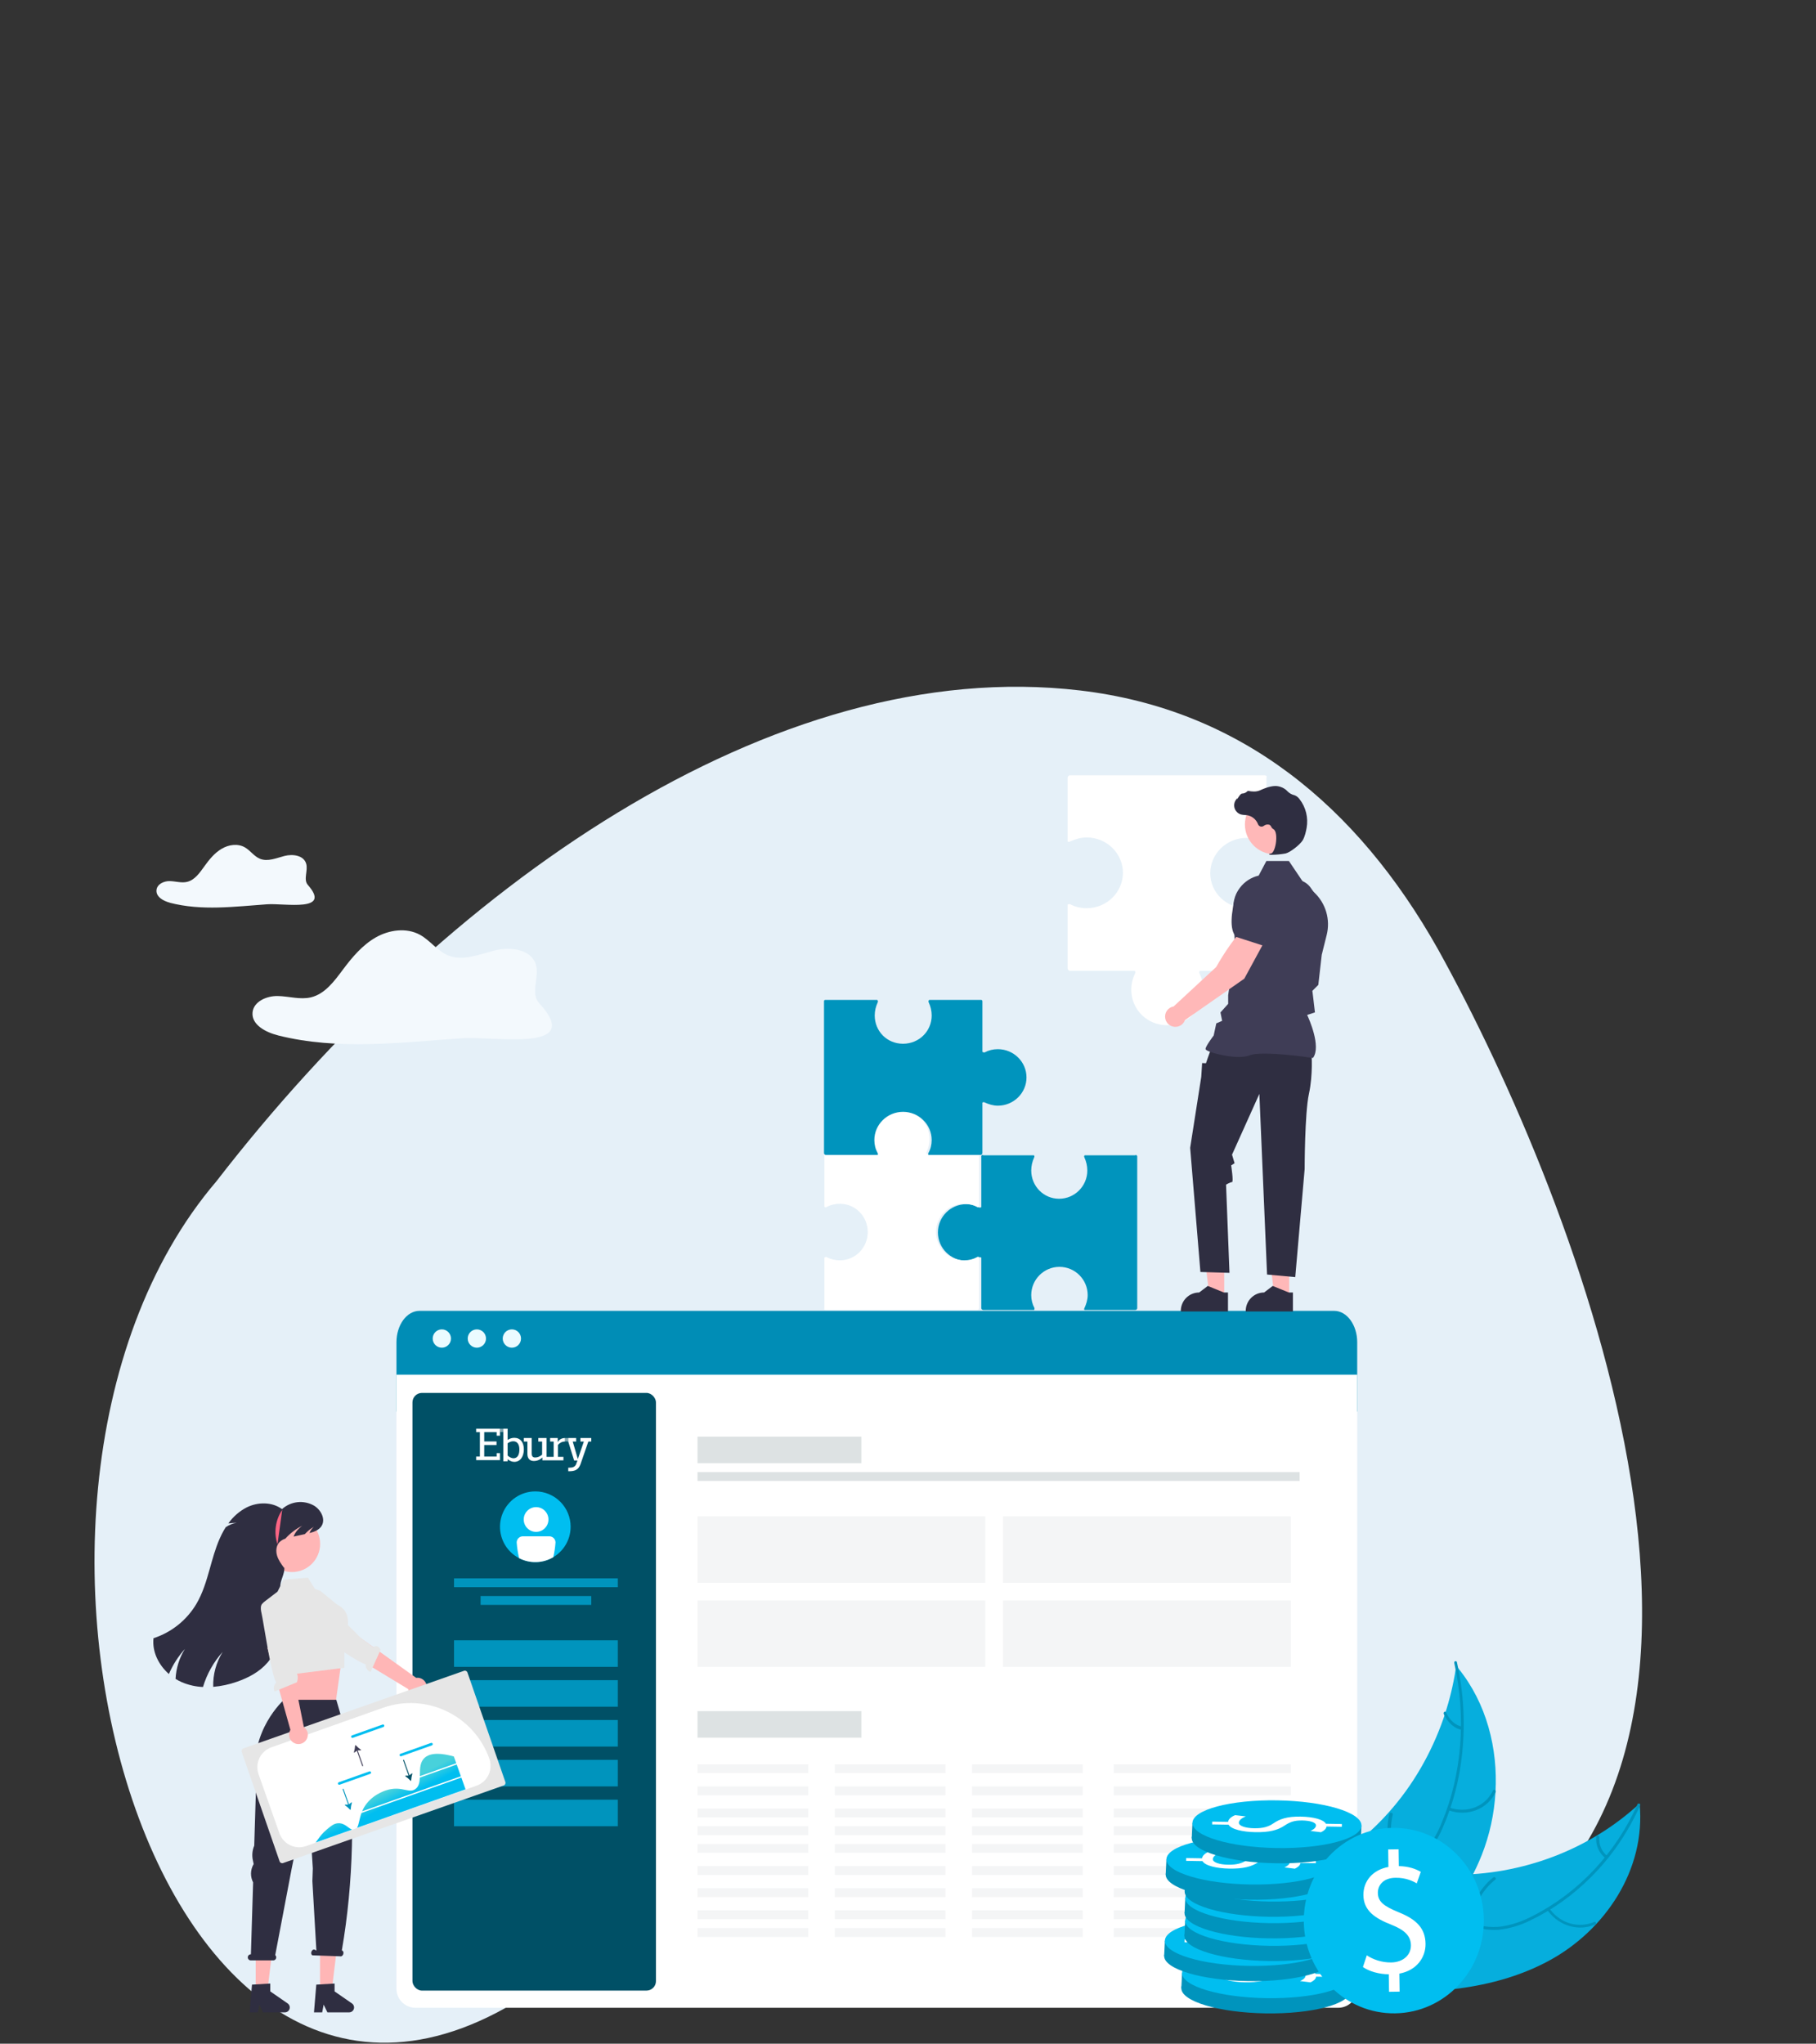 <?xml version="1.0" encoding="UTF-8"?> <svg xmlns="http://www.w3.org/2000/svg" width="574" height="646" viewBox="0 0 574 646" fill="none"><rect x="0" y="0" width="574" height="646" fill="#333333" stroke="none"/><g clip-path="url(#clip0_4733_2150)"><g clip-path="url(#clip1_4733_2150)"><path d="M341.398 218.252C391.958 224.211 428.886 254.497 454.532 300.074C498.6 379.54 570.447 561.483 462.288 619.286C365.426 667.048 276.327 541.007 180.089 620.595C53.842 725.009 -19.575 476.473 68.435 373.359C139.962 280.81 244.309 206.807 341.398 218.252Z" fill="#E5F0F8"></path><path d="M352.466 607.034H305.372V610.537H352.466V607.034Z" fill="white"></path><path d="M331.97 599.573H305.372V603.077H331.97V599.573Z" fill="white"></path><path d="M212.448 599.407C212.356 592.823 207.077 587.559 200.661 587.65C194.245 587.74 189.121 593.151 189.214 599.735C189.307 606.319 194.585 611.583 200.999 611.49C207.415 611.4 212.539 605.989 212.446 599.405L212.448 599.407Z" fill="white"></path><path d="M201.494 598.523C200.499 598.11 199.804 597.763 199.368 597.362C199.323 597.329 199.29 597.295 199.256 597.25C198.933 596.904 198.775 596.523 198.764 596.022C198.752 595.129 199.368 594.091 201.035 594.067C202.435 594.046 203.33 594.526 203.789 594.794L204.304 593.31C203.678 592.942 202.782 592.595 201.471 592.573L201.449 590.407H201.159L200.094 590.429L200.116 591.557L200.128 592.685C198.135 593.041 196.871 594.462 196.904 596.314C196.904 596.74 196.983 597.117 197.116 597.455C197.128 597.512 197.149 597.554 197.173 597.611C197.678 598.749 198.875 599.476 200.542 600.124C202.154 600.773 203.016 601.509 203.028 602.737C203.049 604.01 202.02 604.937 200.475 604.96C199.266 604.982 198.125 604.571 197.342 604.046L196.861 605.497L196.84 605.554C197.611 606.1 198.921 606.481 200.175 606.481L200.209 608.737L201.575 608.716L201.542 606.393C202.18 606.281 202.74 606.058 203.199 605.756C204.351 605.029 204.935 603.825 204.923 602.561C204.889 600.573 203.747 599.436 201.497 598.531L201.494 598.523Z" fill="#CEB9B6"></path><path d="M259.867 607.034H216.429V610.537H259.867V607.034Z" fill="white"></path><path d="M300.089 599.407C299.996 592.823 294.718 587.559 288.301 587.65C281.885 587.74 276.761 593.151 276.854 599.735C276.947 606.319 282.225 611.583 288.639 611.49C295.056 611.4 300.179 605.989 300.086 599.405L300.089 599.407Z" fill="white"></path><path d="M240.961 599.573H216.429V603.077H240.961V599.573Z" fill="white"></path><path d="M281.69 596.36C281.69 595.274 281.928 594.469 282.406 593.946C282.885 593.424 283.532 593.16 284.349 593.16C285.166 593.16 285.856 593.421 286.332 593.942C286.811 594.462 287.049 595.267 287.049 596.36C287.049 597.452 286.811 598.25 286.332 598.773C285.854 599.295 285.206 599.559 284.39 599.559C283.573 599.559 282.882 599.298 282.406 598.778C281.928 598.257 281.69 597.452 281.69 596.36ZM283.504 596.343C283.504 597.132 283.594 597.659 283.778 597.93C283.916 598.127 284.106 598.227 284.349 598.227C284.592 598.227 284.792 598.127 284.93 597.93C285.106 597.659 285.194 597.132 285.194 596.343C285.194 595.554 285.106 595.029 284.93 594.766C284.792 594.562 284.599 594.459 284.349 594.459C284.099 594.459 283.916 594.559 283.778 594.756C283.594 595.027 283.504 595.554 283.504 596.343ZM286.12 605.946H284.397L290.865 593.163H292.539L286.12 605.946ZM289.882 602.766C289.882 601.68 290.12 600.875 290.599 600.352C291.077 599.83 291.73 599.566 292.558 599.566C293.387 599.566 294.049 599.827 294.525 600.352C295.003 600.875 295.241 601.68 295.241 602.766C295.241 603.851 295.003 604.663 294.525 605.186C294.046 605.709 293.399 605.972 292.582 605.972C291.765 605.972 291.075 605.711 290.599 605.186C290.12 604.663 289.882 603.856 289.882 602.766ZM291.696 602.756C291.696 603.545 291.787 604.07 291.97 604.336C292.108 604.54 292.299 604.642 292.541 604.642C292.784 604.642 292.98 604.542 293.113 604.345C293.294 604.074 293.387 603.547 293.387 602.759C293.387 601.97 293.299 601.443 293.122 601.172C292.984 600.975 292.791 600.875 292.541 600.875C292.291 600.875 292.103 600.975 291.97 601.172C291.787 601.443 291.696 601.97 291.696 602.759V602.756Z" fill="#CEB9B6"></path><path fill-rule="evenodd" clip-rule="evenodd" d="M87.822 327.258C84.018 326.304 79.482 323.946 79.822 320.058C80.125 316.566 84.304 314.766 87.804 314.838C91.322 314.91 94.876 316.062 98.287 315.252C102.751 314.172 105.698 310.086 108.43 306.432C111.341 302.544 114.555 298.728 118.77 296.316C123.002 293.904 128.448 293.148 132.716 295.47C135.984 297.252 138.235 300.636 141.699 302.022C146.378 303.894 151.539 301.626 156.432 300.42C161.325 299.214 167.878 300.024 169.361 304.83C170.593 308.844 167.539 313.956 170.396 317.052C184.968 332.91 156.396 327.456 146.003 328.176C126.663 329.508 106.93 332.082 87.84 327.276L87.822 327.258ZM53.696 285.336C51.678 284.814 49.285 283.518 49.464 281.377C49.624 279.451 51.821 278.461 53.678 278.515C55.535 278.551 57.41 279.199 59.214 278.731C61.571 278.137 63.125 275.887 64.571 273.871C66.107 271.729 67.803 269.623 70.036 268.309C72.268 266.977 75.143 266.563 77.393 267.841C79.125 268.831 80.304 270.685 82.143 271.441C84.608 272.467 87.34 271.225 89.929 270.559C92.519 269.893 95.983 270.343 96.769 272.989C97.43 275.203 95.804 278.011 97.305 279.721C105.001 288.45 89.911 285.444 84.411 285.84C74.197 286.56 63.768 287.982 53.678 285.354" fill="#F3F9FD"></path><path d="M460.283 526.52C460.23 526.881 460.176 527.249 460.114 527.618C459.359 532.502 458.203 537.29 456.67 541.928C456.554 542.288 456.439 542.648 456.315 543.008C452.432 554.234 446.515 564.406 438.964 572.865C435.889 576.317 432.569 579.488 429.04 582.326C424.124 586.296 418.445 590.17 415.34 595.51C415.009 596.064 414.716 596.635 414.454 597.241L428.47 629.575C428.539 629.637 428.593 629.698 428.662 629.76L429.163 631.068C429.356 630.937 429.556 630.787 429.749 630.655C429.864 630.576 429.972 630.497 430.088 630.418C430.165 630.366 430.234 630.313 430.311 630.269C430.334 630.251 430.357 630.234 430.38 630.216C430.45 630.172 430.511 630.12 430.573 630.085C431.69 629.285 432.8 628.477 433.902 627.651C433.902 627.651 433.904 627.648 433.909 627.643C442.315 621.371 450.228 614.291 456.724 606.122C456.916 605.876 457.124 605.63 457.309 605.366C460.199 601.694 462.788 597.724 465.037 593.516C466.255 591.224 467.349 588.861 468.32 586.428C470.816 580.138 472.303 573.383 472.689 566.497C473.482 552.697 469.892 538.423 460.962 527.372C460.73 527.091 460.507 526.81 460.268 526.538L460.283 526.52Z" fill="#06AEDD"></path><path d="M489.629 619.753C507.197 610.245 520.285 591.114 518.244 570.082C502.487 584.664 481.022 592.806 458.874 592.604C450.243 592.525 440.585 591.526 434.317 597.056C430.412 600.5 428.655 605.96 428.433 611.411C428.21 616.853 429.369 622.365 430.512 627.807L430.159 629.095C450.788 630.594 472.061 629.262 489.629 619.753Z" fill="#06AEDD"></path><path d="M517.56 570.359C510.807 585.523 499.108 598.168 484.559 605.566C481.373 607.277 477.982 608.427 474.491 608.971C470.939 609.401 467.357 608.857 464.019 607.391C460.856 606.084 457.739 604.381 454.393 603.864C451.078 603.328 447.717 604.373 445.08 606.751C441.985 609.524 440.133 613.359 438.457 617.193C436.597 621.441 434.737 625.899 431.094 628.795C430.652 629.146 431.269 629.874 431.712 629.523C438.045 624.486 438.96 615.368 443.99 609.26C446.391 606.136 449.896 604.451 453.509 604.68C456.931 604.969 460.147 606.724 463.333 608.067C466.58 609.541 470.063 610.199 473.546 609.998C477.059 609.638 480.497 608.637 483.736 607.014C490.771 603.644 497.279 598.976 503.011 593.201C509.344 586.892 514.573 579.248 518.414 570.683C518.65 570.157 517.781 569.823 517.553 570.341L517.56 570.359Z" fill="#0094BD"></path><path d="M489.391 604.187C493.039 608.879 499.013 610.537 504.278 608.307C504.773 608.082 504.367 607.293 503.872 607.519C498.976 609.595 493.408 608.042 490.026 603.655C489.679 603.197 489.036 603.728 489.383 604.179L489.391 604.187Z" fill="#0094BD"></path><path d="M464.819 608.894C465.498 602.898 468.343 597.525 472.645 594.137C473.082 593.786 472.471 593.057 472.033 593.408C467.566 596.946 464.615 602.547 463.92 608.789C463.86 609.377 464.751 609.482 464.811 608.903L464.819 608.894Z" fill="#0094BD"></path><path d="M508.167 586.802C506.286 585.367 505.286 583.064 505.53 580.72C505.605 580.161 504.614 580.061 504.539 580.612C504.287 583.198 505.379 585.734 507.444 587.344C507.629 587.527 507.923 587.561 508.15 587.419C508.326 587.285 508.36 587.027 508.226 586.852C508.209 586.835 508.192 586.818 508.175 586.802H508.167Z" fill="#0094BD"></path><path d="M459.665 525.643C463.461 542.721 462.15 560.739 455.726 576.068C454.393 579.47 452.551 582.572 450.29 585.218C447.872 587.82 444.891 589.613 441.679 590.386C438.602 591.239 435.322 591.731 432.559 593.384C429.811 595.001 427.88 598.068 427.378 601.628C426.704 605.909 427.558 610.321 428.538 614.619C429.624 619.383 430.83 624.331 429.826 629.051C429.707 629.623 430.575 629.86 430.702 629.288C432.447 621.07 427.857 612.756 428.029 604.441C428.112 600.565 429.317 596.776 432.387 594.632C435.068 592.751 438.445 592.241 441.574 591.406C444.734 590.685 447.692 589.068 450.2 586.695C452.589 584.199 454.543 581.184 455.973 577.826C459.245 570.425 461.342 562.392 462.173 554.112C463.169 544.505 462.6 534.767 460.496 525.406C460.361 524.817 459.53 525.063 459.665 525.652V525.643Z" fill="#0094BD"></path><path d="M457.94 572.252C463.909 574.34 470.245 571.842 472.751 566.434C472.998 565.899 472.144 565.426 471.897 565.961C469.551 571.03 463.686 573.305 458.108 571.342C457.518 571.137 457.358 572.047 457.94 572.252Z" fill="#0094BD"></path><path d="M443.551 591.153C439.999 585.976 438.797 579.611 440.228 573.556C440.375 572.98 439.301 572.741 439.155 573.317C437.677 579.629 438.943 586.242 442.651 591.623C443.009 592.164 443.9 591.694 443.542 591.153H443.551Z" fill="#0094BD"></path><path d="M462.301 545.819C460.161 545.478 458.244 543.833 457.067 541.316C456.794 540.695 456.097 541.236 456.37 541.848C457.677 544.615 459.795 546.44 462.15 546.841C462.38 546.881 462.596 546.771 462.646 546.47C462.675 546.159 462.524 545.879 462.301 545.819Z" fill="#0094BD"></path><path d="M428.983 424.291V446.206H125.313V424.291C125.313 418.806 128.573 414.353 132.6 414.353H421.699C425.723 414.353 428.986 418.802 428.986 424.291H428.983Z" fill="#008DB6"></path><path d="M136.767 423.102C136.767 421.502 138.062 420.207 139.657 420.207C141.251 420.207 142.546 421.505 142.546 423.102C142.546 424.699 141.251 425.996 139.657 425.996C138.062 425.996 136.767 424.699 136.767 423.102Z" fill="#EBFBFF"></path><path d="M147.834 423.102C147.834 421.502 149.13 420.207 150.724 420.207C152.319 420.207 153.614 421.505 153.614 423.102C153.614 424.699 152.321 425.996 150.724 425.996C149.127 425.996 147.834 424.699 147.834 423.102Z" fill="#EBFBFF"></path><path d="M158.902 423.102C158.902 421.502 160.197 420.207 161.792 420.207C163.387 420.207 164.682 421.505 164.682 423.102C164.682 424.699 163.387 425.996 161.792 425.996C160.197 425.996 158.902 424.699 158.902 423.102Z" fill="#EBFBFF"></path><path d="M125.313 434.527H428.986V628.643C428.986 631.956 426.299 634.643 422.986 634.643H131.313C127.999 634.643 125.313 631.956 125.313 628.643V434.527Z" fill="white"></path><rect x="130.911" y="440.124" width="292.477" height="188.921" rx="3" fill="white"></rect><rect x="130.368" y="440.291" width="76.968" height="188.921" rx="3" fill="#005066"></rect><g clip-path="url(#clip2_4733_2150)"><path fill-rule="evenodd" clip-rule="evenodd" d="M178.571 455.657V454.549C177.408 454.549 176.726 455.124 176.285 455.822V454.549H173.878V455.657H175.001V460.502H173.878H172.755V454.549H170.148V455.657H171.352V459.804C170.75 460.337 169.988 460.707 169.146 460.707C168.344 460.707 168.063 460.214 168.063 459.434V454.549H165.576V455.657H166.699V459.557C166.699 461.076 167.501 461.815 168.745 461.815C169.787 461.815 170.71 461.405 171.432 460.707V461.61H173.878H178.089V460.502H176.366L176.365 456.725C176.806 456.191 177.568 455.657 178.571 455.657Z" fill="white"></path><path fill-rule="evenodd" clip-rule="evenodd" d="M150.502 451.589V452.682H151.68V460.413H150.502V461.546H158.039V459.32H156.979V460.413H153.054V456.77H156.94V455.636H153.054V452.682H156.979V453.815H158.039V451.589H150.502Z" fill="white"></path><path fill-rule="evenodd" clip-rule="evenodd" d="M162.267 460.951C161.783 460.951 161.016 460.615 160.451 460.111V456.207C160.935 455.871 161.541 455.577 162.227 455.577C163.599 455.577 164.164 456.711 164.164 458.138C164.164 459.565 163.76 460.951 162.267 460.951ZM162.549 454.485C161.702 454.485 161.016 454.779 160.451 455.157V451.589H159.079V461.916H160.451V461.245C161.016 461.706 161.742 462.084 162.549 462.084C164.486 462.084 165.576 460.363 165.576 458.138C165.576 455.913 164.486 454.485 162.549 454.485Z" fill="white"></path><path fill-rule="evenodd" clip-rule="evenodd" d="M183.451 454.549V455.665H184.543L182.642 461.202L181.025 455.665H182.117V454.549H179.61V455.665L181.47 461.656H182.521L182.157 462.689C181.793 463.722 180.944 463.929 179.934 463.929H179.61V465.045H179.934C181.713 465.045 182.845 464.59 183.491 462.813L185.957 455.665H186.887V454.549H183.451Z" fill="white"></path><path opacity="0.5" fill-rule="evenodd" clip-rule="evenodd" d="M158.039 452.665H159.079V451.589H158.039V452.665Z" fill="white"></path><path opacity="0.5" fill-rule="evenodd" clip-rule="evenodd" d="M178.571 455.625H179.61V454.549H178.571V455.625Z" fill="white"></path></g><rect x="143.505" y="498.9" width="51.778" height="2.799" fill="#0094BD"></rect><rect x="143.505" y="518.491" width="51.778" height="8.396" fill="#0094BD"></rect><rect x="220.473" y="454.118" width="51.778" height="8.396" fill="#DDE2E3"></rect><rect x="220.473" y="540.882" width="51.778" height="8.396" fill="#DDE2E3"></rect><rect x="220.473" y="479.308" width="90.962" height="20.991" fill="#F4F5F6"></rect><rect x="220.473" y="505.897" width="90.962" height="20.991" fill="#F4F5F6"></rect><rect x="317.032" y="479.308" width="90.962" height="20.991" fill="#F4F5F6"></rect><rect x="317.032" y="505.897" width="90.962" height="20.991" fill="#F4F5F6"></rect><rect x="220.473" y="465.314" width="190.32" height="2.799" fill="#DDE2E3"></rect><rect x="220.473" y="557.675" width="34.985" height="2.799" fill="#F4F5F6"></rect><rect x="220.473" y="564.672" width="34.985" height="2.799" fill="#F4F5F6"></rect><rect x="220.473" y="571.669" width="34.985" height="2.799" fill="#F4F5F6"></rect><rect x="220.473" y="577.267" width="34.985" height="2.799" fill="#F4F5F6"></rect><rect x="220.473" y="582.865" width="34.985" height="2.799" fill="#F4F5F6"></rect><rect x="220.473" y="589.861" width="34.985" height="2.799" fill="#F4F5F6"></rect><rect x="220.473" y="596.859" width="34.985" height="2.799" fill="#F4F5F6"></rect><rect x="220.473" y="603.856" width="34.985" height="2.799" fill="#F4F5F6"></rect><rect x="220.473" y="609.453" width="34.985" height="2.799" fill="#F4F5F6"></rect><rect x="263.855" y="557.675" width="34.985" height="2.799" fill="#F4F5F6"></rect><rect x="263.855" y="564.672" width="34.985" height="2.799" fill="#F4F5F6"></rect><rect x="263.855" y="571.669" width="34.985" height="2.799" fill="#F4F5F6"></rect><rect x="263.855" y="577.267" width="34.985" height="2.799" fill="#F4F5F6"></rect><rect x="263.855" y="582.865" width="34.985" height="2.799" fill="#F4F5F6"></rect><rect x="263.855" y="589.861" width="34.985" height="2.799" fill="#F4F5F6"></rect><rect x="263.855" y="596.859" width="34.985" height="2.799" fill="#F4F5F6"></rect><rect x="263.855" y="603.856" width="34.985" height="2.799" fill="#F4F5F6"></rect><rect x="263.855" y="609.453" width="34.985" height="2.799" fill="#F4F5F6"></rect><rect x="307.237" y="557.675" width="34.985" height="2.799" fill="#F4F5F6"></rect><rect x="307.237" y="564.672" width="34.985" height="2.799" fill="#F4F5F6"></rect><rect x="307.237" y="571.669" width="34.985" height="2.799" fill="#F4F5F6"></rect><rect x="307.237" y="577.267" width="34.985" height="2.799" fill="#F4F5F6"></rect><rect x="307.237" y="582.865" width="34.985" height="2.799" fill="#F4F5F6"></rect><rect x="307.237" y="589.861" width="34.985" height="2.799" fill="#F4F5F6"></rect><rect x="307.237" y="596.859" width="34.985" height="2.799" fill="#F4F5F6"></rect><rect x="307.237" y="603.856" width="34.985" height="2.799" fill="#F4F5F6"></rect><rect x="307.237" y="609.453" width="34.985" height="2.799" fill="#F4F5F6"></rect><rect x="352.018" y="557.675" width="55.977" height="2.799" fill="#F4F5F6"></rect><rect x="352.018" y="564.672" width="55.977" height="2.799" fill="#F4F5F6"></rect><rect x="352.018" y="571.669" width="55.977" height="2.799" fill="#F4F5F6"></rect><rect x="352.018" y="577.267" width="55.977" height="2.799" fill="#F4F5F6"></rect><rect x="352.018" y="582.865" width="55.977" height="2.799" fill="#F4F5F6"></rect><rect x="352.018" y="589.861" width="55.977" height="2.799" fill="#F4F5F6"></rect><rect x="352.018" y="596.859" width="55.977" height="2.799" fill="#F4F5F6"></rect><rect x="352.018" y="603.856" width="55.977" height="2.799" fill="#F4F5F6"></rect><rect x="352.018" y="609.453" width="55.977" height="2.799" fill="#F4F5F6"></rect><rect x="143.505" y="531.086" width="51.778" height="8.396" fill="#0094BD"></rect><rect x="143.505" y="543.681" width="51.778" height="8.396" fill="#0094BD"></rect><rect x="143.505" y="556.276" width="51.778" height="8.396" fill="#0094BD"></rect><rect x="143.505" y="568.87" width="51.778" height="8.396" fill="#0094BD"></rect><rect x="151.902" y="504.497" width="34.985" height="2.799" fill="#0094BD"></rect><path d="M180.362 482.596C180.363 484.806 179.709 486.967 178.483 488.805C177.257 490.644 175.514 492.077 173.475 492.923C171.435 493.77 169.191 493.992 167.026 493.561C164.861 493.13 162.872 492.066 161.31 490.503C159.749 488.941 158.686 486.95 158.254 484.782C157.823 482.614 158.044 480.366 158.888 478.324C159.732 476.281 161.162 474.535 162.997 473.307C164.833 472.078 166.99 471.422 169.198 471.421C170.664 471.419 172.116 471.707 173.471 472.268C174.826 472.829 176.058 473.652 177.095 474.69C178.132 475.727 178.954 476.96 179.515 478.317C180.075 479.673 180.363 481.127 180.362 482.596Z" fill="#00BEF0"></path><path d="M169.447 484.215C171.604 484.215 173.352 482.464 173.352 480.304C173.352 478.144 171.604 476.393 169.447 476.393C167.29 476.393 165.541 478.144 165.541 480.304C165.541 482.464 167.29 484.215 169.447 484.215Z" fill="white"></path><path d="M173.633 485.613H165.264C164.747 485.613 164.25 485.819 163.884 486.186C163.518 486.553 163.312 487.05 163.312 487.568C163.431 489.243 163.692 490.904 164.093 492.535C165.771 493.401 167.642 493.826 169.529 493.77C171.416 493.715 173.258 493.18 174.883 492.216C175.241 490.688 175.476 489.134 175.586 487.568C175.585 487.05 175.379 486.553 175.013 486.186C174.647 485.819 174.151 485.613 173.633 485.613Z" fill="white"></path><path d="M399.986 636.416C414.738 636.652 426.752 633.471 426.819 629.31C426.885 625.147 414.982 621.58 400.23 621.343C385.478 621.107 373.464 624.288 373.397 628.449C373.33 632.612 385.234 636.18 399.986 636.416Z" fill="#0094BD"></path><path d="M426.819 629.31L427.047 624.499L422.179 625.144L373.623 623.638L373.397 628.449L389.265 633.682L411.902 631.181L426.819 629.31Z" fill="#0094BD"></path><path d="M400.214 631.608C414.966 631.844 426.98 628.662 427.047 624.502C427.114 620.338 415.21 616.771 400.458 616.535C385.706 616.298 373.692 619.48 373.625 623.641C373.559 627.804 385.462 631.371 400.214 631.608Z" fill="#00BEF0"></path><path d="M379.856 623.248L384.9 623.33C384.965 622.513 385.875 621.682 387.133 621.21L390.474 621.603C389.268 622.091 388.305 622.808 388.293 623.597C388.277 624.597 390.312 625.306 393.16 625.352C395.906 625.396 397.615 624.874 399.129 623.857C401.148 622.451 403.46 621.6 407.804 621.67C411.949 621.736 415.082 622.618 415.81 623.926L420.855 624.008L420.842 624.882L415.998 624.805C415.885 625.648 415.077 626.213 414.219 626.609L410.93 626.203C411.533 625.918 412.641 625.357 412.657 624.455C412.675 623.371 410.383 622.924 408.387 622.893C405.79 622.852 404.484 623.35 402.665 624.548C400.545 625.967 397.936 626.655 393.491 626.586C389.547 626.522 385.863 625.689 385.036 624.222L379.843 624.137L379.858 623.25L379.856 623.248Z" fill="white"></path><path d="M394.556 626.216C409.308 626.452 421.322 623.271 421.389 619.11C421.456 614.947 409.552 611.38 394.8 611.143C380.048 610.907 368.034 614.088 367.967 618.249C367.901 622.412 379.804 625.979 394.556 626.216Z" fill="#0094BD"></path><path d="M421.386 619.11L421.615 614.299L416.75 614.944L368.193 613.438L367.965 618.249L383.833 623.479L406.47 620.978L421.386 619.11Z" fill="#0094BD"></path><path d="M394.782 621.405C409.534 621.641 421.548 618.46 421.615 614.299C421.681 610.136 409.778 606.569 395.026 606.332C380.274 606.096 368.26 609.277 368.193 613.438C368.126 617.601 380.03 621.169 394.782 621.405Z" fill="#00BEF0"></path><path d="M374.423 613.047L379.468 613.13C379.532 612.312 380.443 611.482 381.701 611.009L385.041 611.403C383.835 611.891 382.873 612.608 382.86 613.397C382.845 614.397 384.88 615.106 387.728 615.152C390.474 615.196 392.183 614.674 393.697 613.657C395.719 612.251 398.028 611.4 402.372 611.47C406.516 611.536 409.649 612.418 410.378 613.726L415.423 613.808L415.408 614.682L410.563 614.605C410.45 615.448 409.642 616.013 408.785 616.409L405.495 616.003C406.098 615.718 407.207 615.157 407.222 614.255C407.24 613.171 404.949 612.724 402.952 612.693C400.355 612.652 399.049 613.15 397.23 614.348C395.11 615.766 392.501 616.458 388.057 616.386C384.113 616.322 380.428 615.489 379.602 614.021L374.408 613.937L374.423 613.05V613.047Z" fill="white"></path><path d="M400.964 619.876C415.716 620.112 427.73 616.931 427.796 612.767C427.863 608.604 415.959 605.037 401.207 604.801C386.456 604.564 374.442 607.746 374.375 611.906C374.308 616.07 386.212 619.637 400.964 619.873V619.876Z" fill="#0094BD"></path><path d="M427.796 612.767L428.022 607.956L423.157 608.601L374.601 607.095L374.375 611.906L390.243 617.139L412.88 614.638L427.796 612.767Z" fill="#0094BD"></path><path d="M401.192 615.065C415.944 615.301 427.958 612.12 428.025 607.959C428.092 603.796 416.188 600.229 401.436 599.992C386.684 599.756 374.67 602.937 374.603 607.098C374.537 611.261 386.44 614.828 401.192 615.065Z" fill="#00BEF0"></path><path d="M380.833 606.705L385.878 606.787C385.942 605.97 386.853 605.14 388.111 604.667L391.451 605.06C390.245 605.548 389.283 606.265 389.27 607.054C389.255 608.054 391.29 608.763 394.138 608.81C396.884 608.853 398.593 608.332 400.107 607.314C402.126 605.908 404.438 605.057 408.782 605.127C412.926 605.194 416.059 606.075 416.788 607.383L421.833 607.466L421.82 608.339L416.976 608.262C416.863 609.105 416.054 609.671 415.197 610.066L411.908 609.66C412.511 609.375 413.619 608.815 413.635 607.913C413.653 606.828 411.361 606.381 409.365 606.35C406.768 606.309 405.462 606.808 403.643 608.005C401.523 609.424 398.913 610.113 394.469 610.043C390.525 609.979 386.84 609.146 386.014 607.679L380.821 607.594L380.836 606.705H380.833Z" fill="white"></path><path d="M401.004 612.701C415.756 612.94 427.77 609.755 427.837 605.595C427.904 601.431 416 597.864 401.248 597.628C386.496 597.389 374.482 600.573 374.416 604.734C374.349 608.897 386.253 612.464 401.004 612.701Z" fill="#0094BD"></path><path d="M427.837 605.595L428.063 600.784L423.198 601.429L374.641 599.923L374.416 604.734L390.281 609.964L412.921 607.466L427.837 605.595Z" fill="#0094BD"></path><path d="M401.23 607.89C415.982 608.129 427.996 604.944 428.063 600.784C428.13 596.62 416.226 593.053 401.474 592.817C386.722 592.578 374.708 595.762 374.641 599.923C374.575 604.086 386.478 607.653 401.23 607.89Z" fill="#00BEF0"></path><path d="M380.872 599.532L385.916 599.614C385.981 598.797 386.892 597.967 388.149 597.494L391.49 597.887C390.284 598.376 389.322 599.093 389.309 599.882C389.293 600.881 391.328 601.591 394.176 601.637C396.922 601.681 398.631 601.159 400.145 600.141C402.167 598.735 404.476 597.885 408.821 597.954C412.965 598.021 416.098 598.902 416.827 600.211L421.871 600.293L421.858 601.167L417.014 601.089C416.901 601.932 416.093 602.498 415.236 602.894L411.946 602.488C412.549 602.202 413.658 601.642 413.673 600.74C413.691 599.655 411.399 599.208 409.403 599.177C406.806 599.136 405.5 599.635 403.681 600.832C401.561 602.251 398.952 602.942 394.507 602.87C390.564 602.806 386.879 601.974 386.052 600.506L380.859 600.421L380.874 599.535L380.872 599.532Z" fill="white"></path><path d="M401.041 605.877C415.793 606.114 427.807 602.932 427.873 598.771C427.94 594.611 416.036 591.041 401.284 590.805C386.532 590.568 374.518 593.75 374.452 597.91C374.385 602.074 386.289 605.641 401.041 605.877Z" fill="#0094BD"></path><path d="M427.871 598.771L428.099 593.96L423.234 594.605L374.677 593.099L374.449 597.91L390.317 603.14L412.954 600.642L427.871 598.771Z" fill="#0094BD"></path><path d="M401.266 601.066C416.018 601.303 428.032 598.121 428.099 593.96C428.166 589.797 416.262 586.23 401.51 585.994C386.758 585.757 374.744 588.939 374.677 593.102C374.611 597.265 386.514 600.832 401.266 601.069V601.066Z" fill="#00BEF0"></path><path d="M380.908 592.709L385.952 592.791C386.017 591.974 386.927 591.144 388.185 590.671L391.526 591.064C390.32 591.552 389.357 592.269 389.345 593.058C389.329 594.058 391.364 594.767 394.212 594.814C396.958 594.857 398.667 594.336 400.181 593.318C402.2 591.912 404.512 591.062 408.856 591.131C413.001 591.198 416.134 592.079 416.862 593.387L421.907 593.47L421.894 594.343L417.05 594.266C416.937 595.109 416.129 595.675 415.271 596.07L411.982 595.664C412.585 595.379 413.693 594.819 413.709 593.917C413.727 592.832 411.435 592.385 409.439 592.354C406.842 592.313 405.536 592.812 403.717 594.009C401.597 595.428 398.988 596.117 394.543 596.047C390.599 595.983 386.915 595.15 386.088 593.683L380.895 593.598L380.91 592.709H380.908Z" fill="white"></path><path d="M395.044 600.486C409.796 600.722 421.81 597.54 421.876 593.38C421.943 589.216 410.039 585.649 395.288 585.413C380.536 585.176 368.522 588.358 368.455 592.519C368.388 596.682 380.292 600.249 395.044 600.486Z" fill="#0094BD"></path><path d="M421.877 593.38L422.102 588.569L417.237 589.214L368.681 587.708L368.452 592.519L384.321 597.749L406.958 595.248L421.877 593.38Z" fill="#0094BD"></path><path d="M395.27 595.675C410.022 595.911 422.036 592.729 422.103 588.569C422.169 584.405 410.266 580.838 395.514 580.602C380.762 580.365 368.748 583.547 368.681 587.71C368.614 591.874 380.518 595.441 395.27 595.677V595.675Z" fill="#00BEF0"></path><path d="M374.911 587.317L379.956 587.399C380.02 586.582 380.931 585.752 382.188 585.279L385.529 585.672C384.323 586.161 383.361 586.878 383.348 587.667C383.333 588.666 385.367 589.376 388.216 589.422C390.961 589.466 392.67 588.944 394.184 587.926C396.204 586.52 398.516 585.67 402.86 585.739C407.004 585.806 410.137 586.687 410.866 587.996L415.911 588.078L415.898 588.952L411.053 588.874C410.94 589.717 410.132 590.283 409.275 590.679L405.985 590.273C406.588 589.987 407.697 589.427 407.712 588.525C407.73 587.44 405.439 586.993 403.442 586.962C400.846 586.921 399.539 587.42 397.72 588.617C395.601 590.036 392.991 590.725 388.547 590.655C384.603 590.591 380.918 589.759 380.092 588.291L374.898 588.206L374.914 587.32L374.911 587.317Z" fill="white"></path><path d="M403.276 588.964C418.028 589.203 430.042 586.019 430.108 581.859C430.175 577.695 418.271 574.128 403.519 573.892C388.768 573.653 376.754 576.837 376.687 580.998C376.62 585.161 388.524 588.728 403.276 588.964Z" fill="#0094BD"></path><path d="M430.108 581.856L430.334 577.045L425.469 577.69L376.912 576.184L376.684 580.995L392.552 586.227L415.189 583.727L430.108 581.856Z" fill="#0094BD"></path><path d="M403.501 584.154C418.253 584.393 430.267 581.208 430.334 577.048C430.401 572.884 418.497 569.317 403.745 569.081C388.993 568.844 376.979 572.026 376.912 576.187C376.846 580.35 388.749 583.917 403.501 584.154Z" fill="#00BEF0"></path><path d="M383.143 575.796L388.187 575.878C388.252 575.061 389.163 574.231 390.42 573.758L393.761 574.151C392.555 574.64 391.593 575.357 391.58 576.146C391.564 577.145 393.599 577.855 396.447 577.901C399.193 577.945 400.902 577.423 402.416 576.405C404.435 574.999 406.747 574.149 411.092 574.218C415.236 574.285 418.369 575.166 419.098 576.474L424.142 576.557L424.129 577.431L419.285 577.353C419.172 578.196 418.364 578.762 417.507 579.158L414.217 578.751C414.82 578.466 415.928 577.906 415.944 577.004C415.962 575.919 413.67 575.472 411.674 575.441C409.077 575.4 407.771 575.899 405.952 577.096C403.832 578.515 401.223 579.206 396.778 579.134C392.834 579.07 389.15 578.237 388.323 576.77L383.13 576.685L383.145 575.799L383.143 575.796Z" fill="white"></path><path d="M440.973 636.403C456.687 636.18 469.239 622.876 469.011 606.687C468.782 590.499 455.859 577.555 440.146 577.778C424.432 578 411.879 591.304 412.108 607.493C412.336 623.682 425.26 636.625 440.973 636.403Z" fill="#00BEF0"></path><path d="M439.046 629.593L438.966 624.057C435.879 624.047 432.674 623.106 430.793 621.762L432.017 618.072C433.952 619.359 436.731 620.362 439.71 620.32C443.487 620.266 446.007 617.984 445.964 614.859C445.92 611.845 443.821 610.012 439.859 608.424C434.401 606.309 431.014 603.837 430.947 599.069C430.883 594.521 433.973 591.023 438.853 590.131L438.774 584.596L442.071 584.549L442.145 589.864C445.338 589.928 447.531 590.774 449.086 591.683L447.809 595.32C446.682 594.677 444.483 593.503 441.081 593.552C436.985 593.611 435.479 596.153 435.51 598.345C435.551 601.195 437.539 602.59 442.194 604.497C447.706 606.72 450.513 609.532 450.582 614.41C450.644 618.74 447.775 622.836 442.31 623.846L442.392 629.547L439.041 629.595L439.046 629.593Z" fill="white"></path><path d="M89.411 526.134L90.028 531.844L89.666 539.334L106.214 537.362L107.77 526.134L105.788 526.153L89.411 526.134Z" fill="#FFB6B6"></path><path d="M80.83 629.815H84.448L86.17 615.825H80.83V629.815Z" fill="#FFB6B6"></path><path d="M79.648 627.33L85.427 626.985V629.467L90.924 633.272C91.627 633.758 91.805 634.724 91.317 635.429C91.028 635.847 90.552 636.099 90.043 636.099H83.162L81.977 633.645L81.514 636.099H78.92L79.648 627.333V627.33Z" fill="#2F2E41"></path><path d="M101.153 629.815H104.772L106.494 615.825H101.153V629.815Z" fill="#FFB6B6"></path><path d="M99.972 627.33L105.751 626.985V629.467L111.247 633.272C111.95 633.758 112.128 634.724 111.64 635.429C111.352 635.847 110.876 636.099 110.367 636.099H103.486L102.301 633.645L101.838 636.099H99.244L99.972 627.333V627.33Z" fill="#2F2E41"></path><path d="M79.267 617.751H79.307L80.004 595.007C79.089 593.238 79.12 591.128 80.081 589.387L80.179 589.205L79.921 588.006C79.59 586.465 79.743 584.856 80.357 583.404L81.007 562.189C78.687 547.125 89.742 537.3 89.742 537.3H106.3L109.854 549.54C112.205 572.484 111.778 594.847 108.049 616.508L108.151 616.56C108.516 616.687 108.672 617.194 108.501 617.695C108.329 618.197 107.893 618.498 107.525 618.372L98.781 618.068C98.415 617.942 98.259 617.434 98.431 616.933C98.603 616.431 99.038 616.13 99.407 616.256L100.002 616.557L98.735 594.61L98.876 590.602L98.587 586.055L97.246 565.6L92.173 590.756L86.992 618.003C87.382 618.357 87.413 618.963 87.06 619.353C86.879 619.553 86.621 619.667 86.351 619.667H79.276C78.749 619.667 78.319 619.24 78.319 618.708C78.319 618.175 78.746 617.748 79.276 617.748L79.267 617.751Z" fill="#2F2E41"></path><path d="M92.302 496.912C97.207 496.912 101.184 492.927 101.184 488.01C101.184 483.094 97.207 479.108 92.302 479.108C87.397 479.108 83.42 483.094 83.42 488.01C83.42 492.927 87.397 496.912 92.302 496.912Z" fill="#FFB6B6"></path><path d="M53.389 529.13C54.638 526.227 56.35 523.547 58.462 521.197C56.672 524.055 55.65 527.325 55.494 530.693C56.142 531.099 56.82 531.453 57.52 531.754C59.628 532.64 61.875 533.148 64.158 533.249C65.389 529.14 67.513 525.353 70.379 522.166C68.314 525.467 67.276 529.309 67.396 533.203C69.943 532.982 72.454 532.443 74.866 531.597C78.491 530.349 82.008 528.481 84.516 525.578C87.229 522.437 88.564 518.291 88.996 514.156C89.429 510.028 89.021 505.857 88.613 501.726C88.419 499.757 90.055 497.49 89.862 495.522H89.733C88.874 494.341 87.996 493.129 87.575 491.729C87.158 490.329 87.266 488.681 88.229 487.579C88.769 487.004 89.451 486.58 90.203 486.352C90.273 486.263 90.35 486.174 90.433 486.088C91.891 484.534 93.609 483.248 95.506 482.286C94.137 483.322 93.223 484.494 92.796 485.706C93.981 485.445 95.168 485.183 96.353 484.925C96.749 484.503 97.166 484.104 97.602 483.725C98.238 483.175 98.446 483.132 99.204 482.612C98.594 483.15 98.118 483.827 97.823 484.586C99.346 484.202 100.871 483.624 101.663 482.31C102.976 480.139 101.414 477.207 99.235 475.909C95.982 474.066 91.918 474.516 89.141 477.023C85.986 474.694 81.496 474.734 77.987 476.475C75.67 477.675 73.675 479.416 72.168 481.547C73.043 481.434 73.921 481.372 74.805 481.363C73.565 481.544 72.383 482.015 71.355 482.732C70.901 483.439 70.484 484.171 70.106 484.925C69.857 485.42 69.624 485.918 69.403 486.426C68.053 489.505 67.175 492.787 66.263 496.029C65.201 499.807 64.06 503.612 62.068 506.992C59.014 512.132 54.199 515.984 48.521 517.826C48.048 522.099 50.129 526.276 53.385 529.14L53.389 529.13Z" fill="#2F2E41"></path><path d="M101.245 502.864L99.52 502.215L97.348 498.693L89.604 499.327L87.723 503.104L83.19 506.574L85.172 517.039L88.254 529.749L108.872 527.165L108.851 517.595C108.851 517.595 112.577 510.034 106.558 507.205L101.245 502.864Z" fill="#E6E6E6"></path><path d="M133.026 536.055C131.513 536.664 129.797 535.928 129.19 534.412C129.125 534.249 129.076 534.083 129.039 533.914L106.052 519.973L110.253 515.113L131.528 530.345C133.152 530.118 134.65 531.253 134.877 532.877C135.067 534.237 134.303 535.55 133.026 536.055Z" fill="#FFB6B6"></path><path d="M98.388 513.36C98.388 513.36 97.289 514.467 100.045 516.288C102.252 517.746 112.095 524.953 115.584 526.094C115.495 527.153 116.13 528.134 117.128 528.484L120.286 521.526C119.602 519.936 118.509 520.305 117.932 520.665L114.117 517.789L104.747 508.41L99.164 512.544L98.385 513.36H98.388Z" fill="#E6E6E6"></path><path d="M89.199 477.262C87.035 480.462 86.486 484.491 87.71 488.155Z" fill="#FD6584"></path><path d="M76.919 552.656C76.474 552.813 76.238 553.302 76.394 553.751L88.379 588.372C88.536 588.818 89.024 589.055 89.472 588.898L159.209 564.376C159.654 564.219 159.89 563.727 159.733 563.281L147.749 528.66C147.592 528.214 147.101 527.977 146.656 528.134L76.919 552.656Z" fill="#E6E6E6"></path><path d="M94.57 583.902C91.759 583.902 89.251 582.127 88.309 579.47L81.726 560.804C80.504 557.344 82.315 553.545 85.768 552.321L121.014 539.835C134.751 534.987 149.811 542.197 154.682 555.953C155.903 559.414 154.093 563.213 150.64 564.437L96.771 583.521C96.062 583.773 95.319 583.902 94.567 583.902H94.57Z" fill="white"></path><path d="M121.18 545.888L111.545 549.309C111.492 549.328 111.436 549.337 111.38 549.335C111.325 549.334 111.27 549.321 111.22 549.299C111.17 549.277 111.126 549.245 111.089 549.206C111.052 549.166 111.024 549.12 111.006 549.07C110.988 549.019 110.981 548.966 110.985 548.912C110.988 548.858 111.003 548.806 111.028 548.757C111.053 548.708 111.087 548.664 111.129 548.628C111.171 548.591 111.22 548.563 111.273 548.544L120.908 545.123C120.961 545.104 121.017 545.095 121.073 545.097C121.128 545.099 121.183 545.111 121.233 545.133C121.283 545.156 121.328 545.187 121.364 545.227C121.401 545.266 121.429 545.312 121.447 545.363C121.465 545.413 121.472 545.466 121.469 545.52C121.465 545.574 121.45 545.627 121.425 545.675C121.401 545.724 121.366 545.768 121.324 545.805C121.282 545.841 121.233 545.87 121.18 545.888Z" fill="#00BEF0"></path><path d="M117.009 560.7L107.373 564.121C107.32 564.14 107.265 564.149 107.209 564.147C107.153 564.145 107.099 564.133 107.049 564.111C106.999 564.088 106.954 564.057 106.917 564.017C106.88 563.978 106.852 563.932 106.834 563.882C106.816 563.831 106.809 563.778 106.813 563.724C106.817 563.67 106.831 563.617 106.856 563.569C106.881 563.52 106.915 563.476 106.958 563.439C107 563.403 107.049 563.374 107.101 563.356L116.737 559.935C116.79 559.916 116.845 559.907 116.901 559.909C116.957 559.91 117.011 559.923 117.061 559.945C117.111 559.967 117.156 559.999 117.193 560.038C117.23 560.078 117.258 560.124 117.276 560.174C117.294 560.225 117.301 560.278 117.297 560.332C117.293 560.386 117.279 560.438 117.254 560.487C117.229 560.536 117.195 560.58 117.152 560.616C117.11 560.653 117.061 560.681 117.009 560.7Z" fill="#00BEF0"></path><path d="M130.329 560.688C130.119 561.378 129.994 562.086 129.954 562.799C129.953 562.82 129.945 562.841 129.932 562.859C129.918 562.876 129.9 562.89 129.879 562.897C129.857 562.905 129.835 562.906 129.813 562.901C129.792 562.896 129.772 562.884 129.758 562.868C129.278 562.34 128.734 561.87 128.136 561.467C128.117 561.454 128.102 561.435 128.094 561.413C128.087 561.392 128.087 561.368 128.094 561.346C128.102 561.323 128.117 561.304 128.136 561.29C128.156 561.276 128.18 561.268 128.204 561.268L129.14 561.26L127.393 556.34L127.672 556.241L129.419 561.161L130.151 560.577C130.17 560.562 130.193 560.553 130.217 560.551C130.241 560.549 130.265 560.555 130.285 560.568C130.305 560.58 130.32 560.599 130.328 560.62C130.336 560.642 130.336 560.666 130.329 560.688Z" fill="#005066"></path><path d="M112.444 551.667C112.43 551.651 112.411 551.639 112.389 551.634C112.368 551.629 112.345 551.631 112.324 551.638C112.302 551.646 112.284 551.659 112.27 551.676C112.257 551.694 112.249 551.715 112.248 551.736C112.209 552.449 112.083 553.157 111.874 553.847C111.866 553.869 111.867 553.893 111.875 553.915C111.883 553.936 111.898 553.955 111.917 553.967C111.937 553.98 111.961 553.986 111.985 553.984C112.009 553.982 112.032 553.973 112.051 553.958L112.783 553.375L114.53 558.294L114.809 558.195L113.062 553.275L113.998 553.267C114.023 553.267 114.046 553.259 114.066 553.245C114.086 553.231 114.1 553.212 114.108 553.19C114.115 553.167 114.116 553.144 114.108 553.122C114.1 553.1 114.086 553.081 114.066 553.068C113.469 552.665 112.924 552.195 112.444 551.667Z" fill="#3F3D56"></path><path d="M110.848 571.961C110.847 571.983 110.839 572.004 110.826 572.021C110.812 572.039 110.794 572.052 110.773 572.06C110.751 572.067 110.729 572.069 110.707 572.063C110.686 572.058 110.666 572.047 110.652 572.031C110.172 571.503 109.628 571.032 109.03 570.629C109.011 570.617 108.996 570.598 108.988 570.576C108.981 570.554 108.981 570.53 108.988 570.508C108.996 570.486 109.011 570.466 109.031 570.453C109.05 570.439 109.074 570.431 109.098 570.431L110.034 570.422L108.287 565.503L108.566 565.404L110.313 570.323L111.045 569.74C111.064 569.724 111.087 569.715 111.111 569.714C111.135 569.712 111.159 569.718 111.179 569.73C111.199 569.743 111.214 569.761 111.222 569.783C111.23 569.805 111.23 569.829 111.223 569.851C111.013 570.54 110.888 571.249 110.848 571.961Z" fill="#0094BD"></path><path fill-rule="evenodd" clip-rule="evenodd" d="M143.457 555.213L144.212 557.341L132.706 561.426C132.71 561.235 132.713 561.042 132.716 560.848C132.744 558.953 132.773 556.976 134.184 555.659C135.41 554.516 137.892 553.671 143.457 555.213ZM109.985 577.539C110.439 577.876 110.856 578.185 111.286 578.318L99.768 582.408C100.02 582.084 100.249 581.761 100.482 581.434L100.482 581.434C101.157 580.483 101.86 579.492 103.252 578.325C104.671 577.134 105.518 576.424 106.785 576.322C108.191 576.208 109.151 576.921 109.985 577.539ZM114.26 573.068C113.926 573.982 113.726 574.847 113.552 575.604C113.341 576.518 113.167 577.275 112.835 577.768L147.14 565.588L145.818 561.863L114.26 573.068ZM131.248 565.539C132.402 564.738 132.631 563.383 132.692 561.881L144.354 557.74L145.676 561.464L114.463 572.547C114.824 571.674 115.304 570.849 115.89 570.093C118.451 566.805 122.361 565.798 122.813 565.688C125.084 565.134 126.708 565.477 128.024 565.755C129.28 566.02 130.257 566.227 131.248 565.539Z" fill="url(#paint0_linear_4733_2150)"></path><path d="M136.488 551.704L126.853 555.125C126.8 555.144 126.744 555.153 126.688 555.151C126.633 555.149 126.578 555.137 126.528 555.115C126.478 555.092 126.433 555.061 126.397 555.021C126.36 554.982 126.332 554.936 126.314 554.886C126.296 554.835 126.289 554.782 126.292 554.728C126.296 554.674 126.311 554.622 126.336 554.573C126.361 554.524 126.395 554.48 126.437 554.443C126.479 554.407 126.528 554.379 126.581 554.36L136.216 550.939C136.269 550.92 136.325 550.911 136.381 550.913C136.436 550.915 136.491 550.927 136.541 550.949C136.591 550.972 136.636 551.003 136.672 551.043C136.709 551.082 136.737 551.128 136.755 551.178C136.773 551.229 136.78 551.282 136.777 551.336C136.773 551.39 136.758 551.442 136.733 551.491C136.708 551.54 136.674 551.584 136.632 551.621C136.59 551.657 136.541 551.685 136.488 551.704Z" fill="#00BEF0"></path><path d="M93.241 551.084C91.722 550.493 90.97 548.78 91.559 547.257C91.624 547.094 91.7 546.938 91.789 546.79L84.515 520.865L90.896 520.198L96.037 545.892C97.375 546.836 97.697 548.691 96.755 550.035C95.966 551.158 94.511 551.595 93.238 551.087L93.241 551.084Z" fill="#FFB6B6"></path><path d="M83.445 506.635C83.445 506.635 81.888 506.691 82.656 509.908C83.273 512.486 85.535 528.648 87.305 531.868C86.52 532.579 86.311 533.732 86.802 534.67L93.855 531.754C94.441 530.124 93.987 528.644 93.321 528.515L92.498 523.803L91.283 507.992L84.568 506.574L83.441 506.635H83.445Z" fill="#E6E6E6"></path><path fill-rule="evenodd" clip-rule="evenodd" d="M337.455 245.784V266.001C337.748 266.144 338.043 266.144 338.19 266.001C339.805 265.284 341.567 264.71 343.476 264.71C349.791 264.71 354.93 269.728 354.93 275.893C354.93 282.059 349.79 287.077 343.476 287.077C341.567 287.077 339.805 286.646 338.19 285.786C338.043 285.786 337.748 285.786 337.455 285.929V306.146C337.455 306.432 337.748 306.863 338.19 306.863H358.601C358.748 306.863 358.748 307.006 358.748 307.006C358.895 307.292 358.895 307.436 358.748 307.723C358.014 309.3 357.574 311.021 357.574 312.885C357.574 319.05 362.566 324.068 368.881 324.068C375.195 324.068 380.336 319.05 380.336 312.885C380.336 311.021 379.895 309.3 379.161 307.723C379.014 307.437 379.014 307.292 379.161 307.006C379.161 307.006 379.161 306.863 379.308 306.863H399.72C400.013 306.863 400.307 306.719 400.454 306.432C400.307 306.289 400.307 306.146 400.307 306.002V286.074C400.161 286.074 400.161 285.93 400.014 285.93C399.867 285.787 399.574 285.787 399.28 285.93C397.811 286.647 395.902 287.077 393.993 287.077C387.678 287.077 382.539 282.203 382.539 276.038C382.539 269.872 387.679 264.854 393.993 264.854C395.902 264.854 397.811 265.284 399.28 266.001C399.573 266.144 399.867 266.144 400.014 266.001C400.112 266.001 400.21 265.953 400.307 265.857V245.928C400.307 245.784 400.307 245.641 400.454 245.498C400.307 245.212 400.013 245.068 399.72 245.068H338.189C337.747 245.068 337.454 245.498 337.454 245.785L337.455 245.784Z" fill="white"></path><path d="M411.525 297.999L418.478 292.344L418.49 292.313C419.791 289.359 416.904 284.297 414.254 280.571C412.438 278.021 408.963 277.319 406.304 278.96C404.381 280.164 403.308 282.358 403.535 284.616L404.12 290.256L411.528 297.996L411.525 297.999Z" fill="#3F3D56"></path><path d="M386.958 410.061H382.331L380.133 392.18L386.958 392.183V410.061Z" fill="#FFB8B8"></path><path d="M388.138 408.548H386.837L381.755 406.475L379.033 408.548C375.828 408.548 373.229 411.152 373.229 414.364V414.553H388.141V408.548H388.138Z" fill="#2F2E41"></path><path d="M407.48 410.061H402.856L400.655 392.18L407.48 392.183V410.061Z" fill="#FFB8B8"></path><path d="M408.66 408.548H407.359L402.277 406.475L399.554 408.548C396.349 408.548 393.75 411.152 393.75 414.364V414.553H408.663V408.548H408.66Z" fill="#2F2E41"></path><path d="M414.533 333.048C414.533 333.048 415.073 339.542 413.723 345.769C412.374 351.996 412.374 369.524 412.374 369.524L409.402 403.685L400.491 402.874L398.059 345.769L389.418 364.984L390.227 367.692L389.148 368.369C389.148 368.369 389.957 373.648 389.418 373.648C388.878 373.648 387.529 374.46 387.529 374.46L388.608 402.336L379.427 402.066L376.185 362.823L379.697 340.359L379.966 336.029L381.182 336.077L381.801 334.269L382.938 331.157L414.533 333.051V333.048Z" fill="#2F2E41"></path><path d="M415 334.409L415.048 334.342C417.619 330.735 413.753 322.068 413.168 320.813L415.624 320.013L415.072 315.303L414.812 313.203L416.689 311.322L416.695 311.276L417.774 301.804L419.345 295.513C420.549 290.669 419.054 285.555 415.433 282.127L411.804 278.696L407.392 272.153H400.279L397.838 276.772C392.956 277.903 389.581 282.367 389.815 287.384L390.367 299.497L388.202 314.577V317.306L385.764 320.02L386.294 322.685L384.442 323.481L383.623 327.31C383.284 327.757 381.049 330.747 381.049 331.562C381.049 331.683 381.14 331.802 381.334 331.935C382.859 332.969 391.279 335.078 395.006 333.582C398.975 331.99 414.76 334.379 414.918 334.403L415 334.415V334.409Z" fill="#3F3D56"></path><path d="M402.914 270.038C408.117 270.038 412.334 265.81 412.334 260.596C412.334 255.381 408.117 251.154 402.914 251.154C397.711 251.154 393.493 255.381 393.493 260.596C393.493 265.81 397.711 270.038 402.914 270.038Z" fill="#FFB8B8"></path><path d="M402.01 270.193C403.469 270.177 404.924 270.038 406.361 269.773C407.783 269.445 410.919 267.014 411.774 265.58C412.407 264.513 412.789 262.863 412.999 261.668C413.566 258.468 412.753 255.174 410.761 252.609C410.382 252.077 409.866 251.658 409.266 251.397C409.215 251.378 409.16 251.36 409.105 251.348C408.238 251.144 407.453 250.683 406.849 250.029C406.731 249.895 406.607 249.774 406.47 249.658C405.794 249.114 404.997 248.741 404.148 248.564C402.774 248.233 400.809 248.649 398.311 249.795C397.056 250.373 395.661 250.211 394.584 250.008C394.463 249.987 394.339 250.032 394.257 250.129C393.814 250.57 393.22 250.825 392.595 250.844C392.213 250.871 391.825 251.412 391.361 252.114C391.255 252.275 391.131 252.46 391.043 252.573L391.025 252.36L390.816 252.603C389.736 253.861 389.876 255.758 391.131 256.839C391.467 257.131 391.865 257.344 392.295 257.459C392.683 257.551 393.077 257.605 393.475 257.617C393.714 257.633 393.966 257.648 394.205 257.684C395.77 257.964 397.074 259.046 397.638 260.535C397.874 261.146 398.56 261.447 399.166 261.21C399.263 261.173 399.351 261.124 399.436 261.064C399.93 260.656 400.591 260.52 401.207 260.693C401.47 260.83 401.68 261.055 401.795 261.328C401.937 261.632 402.168 261.887 402.456 262.06C403.438 262.534 403.56 264.75 403.259 266.607C402.971 268.397 402.341 269.7 401.728 269.782C401.258 269.843 401.204 269.88 401.173 269.962L401.146 270.038L401.201 270.108C401.464 270.196 401.743 270.226 402.019 270.196L402.01 270.193Z" fill="#2F2E41"></path><path d="M399.839 297.297L393.66 293.337C389.724 296.066 384.405 305.676 384.405 305.676L370.946 318.138C369.184 318.442 367.999 320.12 368.302 321.885C368.605 323.651 370.279 324.839 372.04 324.535C373.183 324.338 374.136 323.545 374.536 322.451L393.296 309.353L399.842 297.297H399.839Z" fill="#FFB8B8"></path><path d="M399.251 298.905L403.365 289.004L401.877 283.534C401.273 281.346 399.481 279.689 397.256 279.261C394.184 278.693 391.197 280.607 390.421 283.643C389.293 288.08 388.429 293.845 390.706 296.127L390.731 296.152L399.251 298.905Z" fill="#3F3D56"></path><path fill-rule="evenodd" clip-rule="evenodd" d="M358.885 414.068H342.763C342.649 413.84 342.649 413.725 342.763 413.496C343.335 412.236 343.792 410.862 343.792 409.374C343.792 404.451 339.789 400.445 334.873 400.445C329.956 400.445 325.954 404.452 325.954 409.374C325.954 410.862 326.298 412.236 326.983 413.496C326.983 413.725 326.983 413.84 326.869 414.068H310.747C310.518 414.068 310.175 413.84 310.175 413.496V397.583L310.061 397.468C309.832 397.354 309.718 397.354 309.489 397.468C308.231 398.155 306.859 398.498 305.373 398.498C300.456 398.498 296.454 394.491 296.454 389.568C296.454 384.645 300.456 380.638 305.373 380.638C306.859 380.638 308.231 380.982 309.489 381.668C309.717 381.783 309.832 381.668 310.061 381.668C310.061 381.554 310.175 381.554 310.175 381.44V365.527C310.175 365.298 310.289 365.183 310.518 365.068C310.633 365.068 310.747 365.183 310.861 365.183H326.754C326.754 365.183 326.868 365.183 326.868 365.297C326.982 365.411 326.982 365.641 326.868 365.87C326.296 367.129 325.953 368.503 325.953 369.991C325.953 374.914 329.841 378.921 334.757 378.921C339.674 378.921 343.676 374.913 343.676 369.991C343.676 368.503 343.333 367.129 342.761 365.87C342.647 365.641 342.647 365.411 342.761 365.297C342.761 365.221 342.799 365.183 342.875 365.183H358.768C358.882 365.183 358.996 365.068 359.111 365.068C359.226 365.183 359.454 365.297 359.454 365.527V413.496C359.454 413.84 359.111 414.068 358.882 414.068H358.885Z" fill="#0094BD"></path><path fill-rule="evenodd" clip-rule="evenodd" d="M309.454 365.386V365.5V381.537C309.226 381.651 308.997 381.651 308.883 381.537C307.626 380.85 306.256 380.506 304.771 380.506C299.745 380.506 295.861 384.515 295.861 389.441C295.861 394.366 299.744 398.376 304.771 398.376C306.256 398.376 307.626 398.032 308.883 397.344C308.997 397.23 309.225 397.23 309.454 397.344V413.381V413.495C309.454 413.84 309.226 414.068 308.883 414.068H261.025C260.797 414.068 260.568 413.954 260.454 413.84C260.568 413.725 260.568 413.611 260.568 413.495V397.574C260.568 397.459 260.682 397.459 260.682 397.459C260.91 397.345 261.139 397.231 261.254 397.345C262.51 398.032 263.995 398.376 265.48 398.376C270.391 398.376 274.274 394.367 274.274 389.441C274.274 384.516 270.391 380.506 265.48 380.506C263.995 380.506 262.51 380.85 261.254 381.538C261.139 381.652 260.91 381.652 260.682 381.538L260.568 381.423V365.502C260.568 365.387 260.568 365.273 260.454 365.158C260.568 364.93 260.796 364.814 261.025 364.814H276.902L277.016 364.7C277.13 364.471 277.13 364.242 277.016 364.127C276.444 362.867 275.987 361.492 275.987 360.003C275.987 355.078 279.985 351.068 284.897 351.068C289.808 351.068 293.806 355.078 293.806 360.003C293.806 361.492 293.463 362.867 292.893 364.127C292.778 364.242 292.778 364.47 292.893 364.7C292.893 364.7 292.893 364.814 293.007 364.814H308.883C309.225 364.814 309.454 365.043 309.454 365.387V365.386Z" fill="white"></path><path fill-rule="evenodd" clip-rule="evenodd" d="M261.035 365.067H277.412C277.529 364.838 277.529 364.724 277.412 364.494C276.716 363.235 276.367 361.861 276.367 360.373C276.367 355.45 280.432 351.443 285.427 351.443C290.421 351.443 294.487 355.45 294.487 360.373C294.487 361.861 294.138 363.235 293.441 364.494C293.325 364.723 293.441 364.838 293.441 365.067H309.935C310.167 365.067 310.515 364.838 310.515 364.494V348.581C310.515 348.581 310.515 348.467 310.632 348.467C310.864 348.353 310.98 348.353 311.212 348.467C312.49 349.039 313.884 349.498 315.394 349.498C320.389 349.498 324.454 345.49 324.454 340.568C324.454 335.645 320.389 331.637 315.394 331.637C313.884 331.637 312.49 331.981 311.212 332.668C310.98 332.668 310.864 332.668 310.632 332.554C310.554 332.554 310.515 332.516 310.515 332.44V316.527C310.515 316.298 310.399 316.068 310.167 316.068H293.673C293.596 316.145 293.557 316.221 293.557 316.297C293.441 316.411 293.441 316.641 293.557 316.87C294.138 318.129 294.486 319.503 294.486 320.991C294.486 325.914 290.537 329.921 285.426 329.921C280.315 329.921 276.483 325.914 276.483 320.991C276.483 319.503 276.831 318.129 277.412 316.87C277.528 316.641 277.528 316.411 277.412 316.297C277.412 316.221 277.373 316.145 277.296 316.068H260.802C260.57 316.068 260.454 316.297 260.454 316.527V364.496C260.454 364.84 260.802 365.068 261.035 365.068V365.067Z" fill="#0094BD"></path></g></g><defs><linearGradient id="paint0_linear_4733_2150" x1="118.815" y1="567.479" x2="121.331" y2="572.423" gradientUnits="userSpaceOnUse"><stop offset="0.073" stop-color="#48D1DB"></stop><stop offset="0.845" stop-color="#00BEF0"></stop></linearGradient><clipPath id="clip0_4733_2150"><rect width="574" height="646" fill="white"></rect></clipPath><clipPath id="clip1_4733_2150"><rect width="568.605" height="500" fill="white" transform="translate(2.698 168)"></rect></clipPath><clipPath id="clip2_4733_2150"><rect width="36.385" height="13.994" fill="white" transform="translate(150.502 451.32)"></rect></clipPath></defs></svg> 